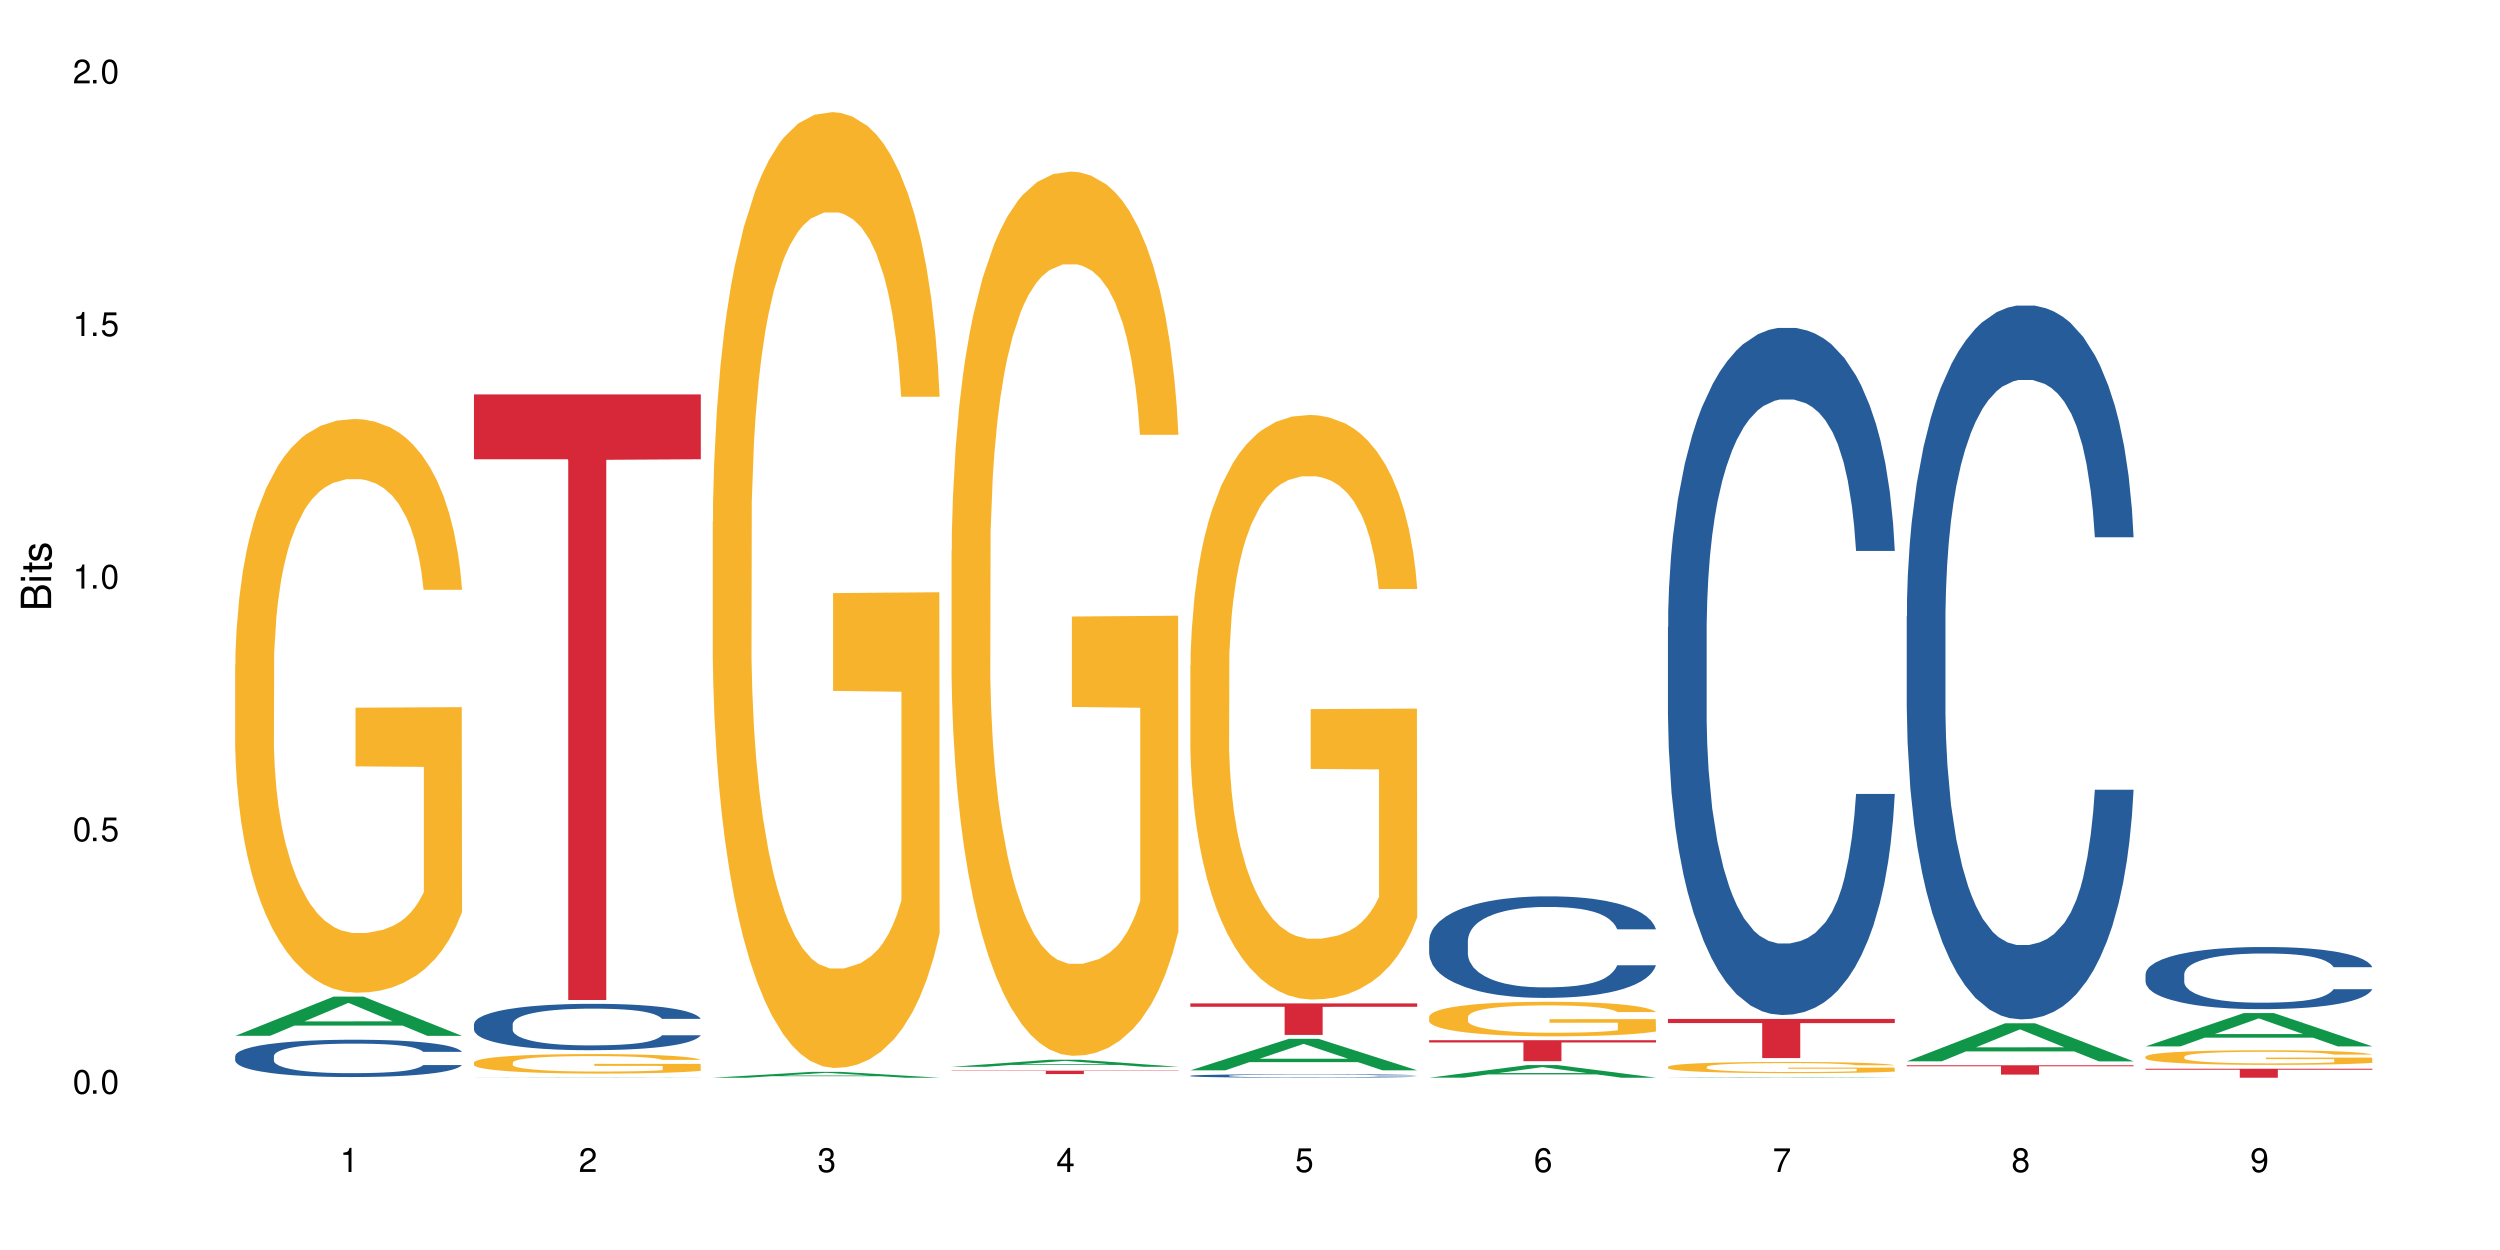 <?xml version="1.0" encoding="UTF-8"?>
<svg xmlns="http://www.w3.org/2000/svg" xmlns:xlink="http://www.w3.org/1999/xlink" width="720" height="360" viewBox="0 0 720 360">
<defs>
<g>
<g id="glyph-0-0">
</g>
<g id="glyph-0-1">
<path d="M 2.641 -6.938 C 2 -6.938 1.422 -6.656 1.078 -6.172 C 0.641 -5.562 0.406 -4.641 0.406 -3.359 C 0.406 -1.016 1.188 0.219 2.641 0.219 C 4.078 0.219 4.859 -1.016 4.859 -3.297 C 4.859 -4.641 4.656 -5.547 4.203 -6.172 C 3.844 -6.656 3.281 -6.938 2.641 -6.938 Z M 2.641 -6.188 C 3.547 -6.188 4 -5.25 4 -3.375 C 4 -1.406 3.562 -0.484 2.625 -0.484 C 1.734 -0.484 1.281 -1.438 1.281 -3.344 C 1.281 -5.25 1.734 -6.188 2.641 -6.188 Z M 2.641 -6.188 "/>
</g>
<g id="glyph-0-2">
<path d="M 1.828 -1 L 0.828 -1 L 0.828 0 L 1.828 0 Z M 1.828 -1 "/>
</g>
<g id="glyph-0-3">
<path d="M 4.562 -6.797 L 1.062 -6.797 L 0.547 -3.094 L 1.328 -3.094 C 1.719 -3.562 2.047 -3.734 2.578 -3.734 C 3.484 -3.734 4.062 -3.109 4.062 -2.094 C 4.062 -1.125 3.484 -0.531 2.578 -0.531 C 1.828 -0.531 1.375 -0.906 1.188 -1.672 L 0.328 -1.672 C 0.453 -1.109 0.547 -0.844 0.75 -0.594 C 1.125 -0.078 1.828 0.219 2.594 0.219 C 3.969 0.219 4.922 -0.781 4.922 -2.219 C 4.922 -3.562 4.031 -4.484 2.719 -4.484 C 2.25 -4.484 1.859 -4.359 1.469 -4.062 L 1.734 -5.969 L 4.562 -5.969 Z M 4.562 -6.797 "/>
</g>
<g id="glyph-0-4">
<path d="M 2.484 -4.938 L 2.484 0 L 3.328 0 L 3.328 -6.938 L 2.766 -6.938 C 2.469 -5.875 2.281 -5.734 0.984 -5.562 L 0.984 -4.938 Z M 2.484 -4.938 "/>
</g>
<g id="glyph-0-5">
<path d="M 4.859 -0.828 L 1.281 -0.828 C 1.359 -1.406 1.672 -1.781 2.5 -2.281 L 3.469 -2.828 C 4.406 -3.344 4.906 -4.062 4.906 -4.906 C 4.906 -5.484 4.672 -6.031 4.266 -6.406 C 3.859 -6.766 3.375 -6.938 2.719 -6.938 C 1.859 -6.938 1.219 -6.625 0.844 -6.031 C 0.609 -5.672 0.5 -5.234 0.484 -4.531 L 1.328 -4.531 C 1.359 -5.016 1.406 -5.281 1.531 -5.516 C 1.75 -5.938 2.188 -6.203 2.703 -6.203 C 3.469 -6.203 4.031 -5.641 4.031 -4.891 C 4.031 -4.344 3.719 -3.859 3.125 -3.516 L 2.234 -3 C 0.812 -2.172 0.406 -1.531 0.328 -0.016 L 4.859 -0.016 Z M 4.859 -0.828 "/>
</g>
<g id="glyph-0-6">
<path d="M 2.125 -3.188 L 2.578 -3.188 C 3.5 -3.188 3.984 -2.766 3.984 -1.922 C 3.984 -1.062 3.469 -0.531 2.594 -0.531 C 1.656 -0.531 1.203 -1 1.156 -2.016 L 0.312 -2.016 C 0.344 -1.453 0.438 -1.094 0.609 -0.781 C 0.953 -0.109 1.625 0.219 2.547 0.219 C 3.953 0.219 4.859 -0.625 4.859 -1.938 C 4.859 -2.828 4.516 -3.297 3.703 -3.594 C 4.344 -3.844 4.656 -4.328 4.656 -5.031 C 4.656 -6.219 3.875 -6.938 2.578 -6.938 C 1.203 -6.938 0.484 -6.172 0.453 -4.703 L 1.297 -4.703 C 1.312 -5.125 1.344 -5.359 1.453 -5.578 C 1.641 -5.969 2.062 -6.203 2.594 -6.203 C 3.344 -6.203 3.797 -5.75 3.797 -5 C 3.797 -4.516 3.609 -4.219 3.25 -4.047 C 3.016 -3.953 2.703 -3.922 2.125 -3.906 Z M 2.125 -3.188 "/>
</g>
<g id="glyph-0-7">
<path d="M 3.141 -1.672 L 3.141 0 L 3.984 0 L 3.984 -1.672 L 4.984 -1.672 L 4.984 -2.438 L 3.984 -2.438 L 3.984 -6.938 L 3.359 -6.938 L 0.266 -2.578 L 0.266 -1.672 Z M 3.141 -2.438 L 1 -2.438 L 3.141 -5.5 Z M 3.141 -2.438 "/>
</g>
<g id="glyph-0-8">
<path d="M 4.781 -5.125 C 4.609 -6.266 3.891 -6.938 2.844 -6.938 C 2.094 -6.938 1.422 -6.578 1.031 -5.953 C 0.594 -5.266 0.406 -4.422 0.406 -3.172 C 0.406 -2 0.578 -1.25 0.984 -0.641 C 1.359 -0.078 1.953 0.219 2.703 0.219 C 3.984 0.219 4.922 -0.75 4.922 -2.094 C 4.922 -3.375 4.062 -4.281 2.844 -4.281 C 2.172 -4.281 1.641 -4.031 1.281 -3.516 C 1.281 -5.234 1.828 -6.188 2.797 -6.188 C 3.391 -6.188 3.797 -5.797 3.938 -5.125 Z M 2.734 -3.531 C 3.547 -3.531 4.062 -2.953 4.062 -2.031 C 4.062 -1.156 3.484 -0.531 2.703 -0.531 C 1.922 -0.531 1.328 -1.188 1.328 -2.078 C 1.328 -2.938 1.906 -3.531 2.734 -3.531 Z M 2.734 -3.531 "/>
</g>
<g id="glyph-0-9">
<path d="M 4.984 -6.797 L 0.438 -6.797 L 0.438 -5.969 L 4.109 -5.969 C 2.5 -3.656 1.828 -2.234 1.328 0 L 2.219 0 C 2.594 -2.172 3.453 -4.047 4.984 -6.094 Z M 4.984 -6.797 "/>
</g>
<g id="glyph-0-10">
<path d="M 3.75 -3.656 C 4.469 -4.094 4.688 -4.438 4.688 -5.078 C 4.688 -6.172 3.844 -6.938 2.641 -6.938 C 1.438 -6.938 0.594 -6.172 0.594 -5.094 C 0.594 -4.438 0.812 -4.094 1.516 -3.656 C 0.734 -3.266 0.359 -2.703 0.359 -1.922 C 0.359 -0.656 1.281 0.219 2.641 0.219 C 3.984 0.219 4.922 -0.656 4.922 -1.922 C 4.922 -2.703 4.531 -3.266 3.75 -3.656 Z M 2.641 -6.188 C 3.359 -6.188 3.812 -5.75 3.812 -5.062 C 3.812 -4.406 3.344 -3.984 2.641 -3.984 C 1.922 -3.984 1.453 -4.406 1.453 -5.078 C 1.453 -5.75 1.922 -6.188 2.641 -6.188 Z M 2.641 -3.266 C 3.484 -3.266 4.062 -2.719 4.062 -1.906 C 4.062 -1.078 3.484 -0.531 2.625 -0.531 C 1.797 -0.531 1.219 -1.094 1.219 -1.906 C 1.219 -2.719 1.781 -3.266 2.641 -3.266 Z M 2.641 -3.266 "/>
</g>
<g id="glyph-0-11">
<path d="M 0.516 -1.578 C 0.672 -0.453 1.406 0.219 2.438 0.219 C 3.188 0.219 3.859 -0.141 4.266 -0.766 C 4.688 -1.453 4.891 -2.297 4.891 -3.547 C 4.891 -4.719 4.703 -5.453 4.312 -6.078 C 3.938 -6.641 3.344 -6.938 2.594 -6.938 C 1.297 -6.938 0.359 -5.969 0.359 -4.625 C 0.359 -3.344 1.234 -2.453 2.453 -2.453 C 3.094 -2.453 3.578 -2.672 4.016 -3.203 C 4 -1.484 3.469 -0.531 2.5 -0.531 C 1.906 -0.531 1.484 -0.906 1.359 -1.578 Z M 2.578 -6.203 C 3.375 -6.203 3.969 -5.531 3.969 -4.641 C 3.969 -3.797 3.391 -3.188 2.547 -3.188 C 1.734 -3.188 1.234 -3.766 1.234 -4.688 C 1.234 -5.562 1.797 -6.203 2.578 -6.203 Z M 2.578 -6.203 "/>
</g>
<g id="glyph-1-0">
</g>
<g id="glyph-1-1">
<path d="M 0 -0.953 L 0 -4.891 C 0 -5.719 -0.234 -6.344 -0.734 -6.797 C -1.188 -7.234 -1.812 -7.469 -2.5 -7.469 C -3.547 -7.469 -4.188 -7 -4.625 -5.875 C -4.984 -6.688 -5.625 -7.094 -6.531 -7.094 C -7.172 -7.094 -7.734 -6.859 -8.141 -6.391 C -8.562 -5.922 -8.75 -5.344 -8.75 -4.5 L -8.75 -0.953 Z M -4.984 -2.062 L -7.766 -2.062 L -7.766 -4.219 C -7.766 -4.844 -7.688 -5.203 -7.453 -5.5 C -7.219 -5.812 -6.859 -5.969 -6.375 -5.969 C -5.891 -5.969 -5.531 -5.812 -5.297 -5.5 C -5.062 -5.203 -4.984 -4.844 -4.984 -4.219 Z M -0.984 -2.062 L -4 -2.062 L -4 -4.781 C -4 -5.766 -3.438 -6.359 -2.484 -6.359 C -1.547 -6.359 -0.984 -5.766 -0.984 -4.781 Z M -0.984 -2.062 "/>
</g>
<g id="glyph-1-2">
<path d="M -6.281 -1.797 L -6.281 -0.797 L 0 -0.797 L 0 -1.797 Z M -8.75 -1.797 L -8.75 -0.797 L -7.484 -0.797 L -7.484 -1.797 Z M -8.75 -1.797 "/>
</g>
<g id="glyph-1-3">
<path d="M -6.281 -3.047 L -6.281 -2.016 L -8.016 -2.016 L -8.016 -1.016 L -6.281 -1.016 L -6.281 -0.172 L -5.469 -0.172 L -5.469 -1.016 L -0.719 -1.016 C -0.078 -1.016 0.281 -1.453 0.281 -2.234 C 0.281 -2.5 0.25 -2.719 0.188 -3.047 L -0.641 -3.047 C -0.609 -2.906 -0.594 -2.766 -0.594 -2.562 C -0.594 -2.141 -0.719 -2.016 -1.156 -2.016 L -5.469 -2.016 L -5.469 -3.047 Z M -6.281 -3.047 "/>
</g>
<g id="glyph-1-4">
<path d="M -4.531 -5.25 C -5.766 -5.25 -6.469 -4.422 -6.469 -2.969 C -6.469 -1.516 -5.719 -0.562 -4.547 -0.562 C -3.562 -0.562 -3.094 -1.062 -2.734 -2.562 L -2.516 -3.484 C -2.344 -4.188 -2.094 -4.469 -1.641 -4.469 C -1.047 -4.469 -0.641 -3.875 -0.641 -3 C -0.641 -2.453 -0.797 -2 -1.062 -1.75 C -1.25 -1.594 -1.422 -1.531 -1.875 -1.469 L -1.875 -0.406 C -0.422 -0.453 0.281 -1.266 0.281 -2.922 C 0.281 -4.5 -0.5 -5.516 -1.719 -5.516 C -2.656 -5.516 -3.172 -4.984 -3.469 -3.734 L -3.703 -2.766 C -3.891 -1.953 -4.156 -1.609 -4.594 -1.609 C -5.188 -1.609 -5.547 -2.125 -5.547 -2.938 C -5.547 -3.75 -5.203 -4.172 -4.531 -4.203 Z M -4.531 -5.25 "/>
</g>
</g>
</defs>
<rect x="-72" y="-36" width="864" height="432" fill="rgb(100%, 100%, 100%)" fill-opacity="1"/>
<path fill-rule="nonzero" fill="rgb(6.275%, 58.824%, 28.235%)" fill-opacity="1" d="M 67.73 298.32 L 67.801 298.312 L 96.07 287.02 L 104.656 287.02 L 133.066 298.332 L 123.082 298.332 L 115.965 295.379 L 84.762 295.379 L 77.781 298.32 L 67.73 298.32 L 87.766 294.16 L 113.102 294.148 L 100.469 288.867 L 100.328 288.859 L 100.188 288.891 L 87.695 294.148 L 87.766 294.16 Z M 67.73 298.32 "/>
<path fill-rule="nonzero" fill="rgb(14.51%, 36.078%, 60%)" fill-opacity="1" d="M 67.73 304.121 L 67.812 304.113 L 67.812 303.875 L 68.051 303.504 L 68.605 303.031 L 69.164 302.707 L 70.598 302.129 L 72.59 301.57 L 74.664 301.137 L 76.176 300.883 L 77.531 300.688 L 80.637 300.324 L 82.629 300.137 L 84.781 299.969 L 87.41 299.805 L 89.324 299.703 L 93.625 299.547 L 96.812 299.48 L 99.281 299.449 L 104.621 299.449 L 107.809 299.488 L 110.117 299.539 L 112.668 299.617 L 114.82 299.703 L 118.562 299.922 L 121.91 300.195 L 123.426 300.352 L 125.816 300.656 L 127.648 300.953 L 128.922 301.207 L 130.355 301.57 L 131.629 302.012 L 132.586 302.512 L 133.066 302.934 L 121.91 302.934 L 121.352 302.543 L 120.715 302.238 L 119.52 301.836 L 118.324 301.551 L 116.652 301.266 L 115.137 301.078 L 113.066 300.895 L 111.234 300.773 L 109.32 300.688 L 107.488 300.629 L 103.984 300.57 L 99.922 300.57 L 98.406 300.59 L 95.297 300.668 L 93.625 300.734 L 91.234 300.871 L 89.562 301 L 87.57 301.195 L 86.215 301.363 L 84.543 301.617 L 83.348 301.844 L 81.992 302.168 L 81.195 302.414 L 80.48 302.688 L 79.84 303.012 L 79.363 303.355 L 79.043 303.719 L 78.887 304.074 L 78.887 305.594 L 79.043 305.949 L 79.441 306.359 L 80.48 306.957 L 81.992 307.48 L 83.746 307.891 L 85.418 308.188 L 86.375 308.324 L 87.648 308.48 L 89.641 308.676 L 92.512 308.871 L 94.184 308.953 L 96.734 309.031 L 99.363 309.07 L 102.867 309.07 L 105.977 309.031 L 108.047 308.98 L 110.199 308.902 L 113.145 308.734 L 114.98 308.578 L 116.57 308.391 L 117.766 308.207 L 118.562 308.047 L 119.758 307.742 L 120.715 307.41 L 121.434 307.066 L 121.91 306.734 L 133.066 306.734 L 132.586 307.125 L 131.871 307.508 L 131.152 307.793 L 130.039 308.137 L 128.762 308.441 L 126.93 308.785 L 125.418 309.012 L 123.426 309.254 L 121.59 309.441 L 119.602 309.609 L 116.652 309.805 L 114.738 309.902 L 112.668 309.992 L 110.199 310.07 L 107.09 310.141 L 103.746 310.18 L 100.637 310.188 L 97.289 310.168 L 94.82 310.129 L 91.555 310.043 L 87.492 309.863 L 84.543 309.68 L 82.23 309.492 L 80.238 309.297 L 78.008 309.031 L 75.141 308.598 L 73.387 308.266 L 72.191 307.988 L 70.84 307.605 L 69.883 307.262 L 68.766 306.715 L 67.969 306.016 L 67.73 305.477 Z M 67.73 304.121 "/>
<path fill-rule="nonzero" fill="rgb(96.863%, 70.196%, 16.863%)" fill-opacity="1" d="M 67.73 191.438 L 67.812 191.285 L 67.812 188.27 L 68.129 181.477 L 68.926 172.121 L 69.961 164.426 L 71.078 158.391 L 71.793 155.219 L 72.988 150.691 L 74.023 147.371 L 76.656 140.582 L 80 134.246 L 81.832 131.527 L 83.906 128.961 L 86.852 126.094 L 88.207 125.039 L 92.352 122.625 L 97.051 121.117 L 102.23 120.664 L 104.621 120.812 L 107.887 121.418 L 112.348 123.078 L 114.898 124.586 L 116.891 126.094 L 118.961 128.059 L 121.512 131.074 L 123.902 134.695 L 125.816 138.32 L 127.727 142.848 L 129.32 147.676 L 130.676 152.957 L 131.871 159.293 L 132.586 164.574 L 133.066 169.859 L 121.988 169.859 L 121.352 164.574 L 120.637 160.5 L 119.441 155.523 L 118.246 151.898 L 117.051 149.031 L 114.82 145.109 L 112.906 142.695 L 110.516 140.582 L 108.207 139.223 L 105.578 138.32 L 103.984 138.016 L 99.762 138.016 L 95.938 139.074 L 93.707 140.281 L 92.113 141.488 L 89.879 143.75 L 88.527 145.562 L 87.73 146.77 L 85.34 151.449 L 83.746 155.672 L 82.871 158.539 L 81.754 163.066 L 80.957 167.141 L 80.082 173.176 L 79.602 177.703 L 78.965 187.965 L 78.887 215.129 L 79.125 220.863 L 79.602 227.051 L 80.238 232.484 L 81.195 238.219 L 82.152 242.594 L 83.824 248.48 L 85.258 252.402 L 86.375 254.969 L 88.527 259.043 L 89.402 260.402 L 91.473 263.117 L 93.625 265.23 L 96.254 267.039 L 98.246 267.945 L 101.434 268.699 L 105.496 268.699 L 110.277 267.797 L 113.305 266.59 L 115.379 265.379 L 116.73 264.324 L 118.406 262.664 L 119.602 261.156 L 120.715 259.496 L 122.07 256.93 L 122.07 220.863 L 102.391 220.711 L 102.391 203.812 L 132.984 203.66 L 133.066 262.664 L 131.391 266.738 L 129.32 270.664 L 127.328 273.68 L 125.258 276.246 L 122.309 279.113 L 119.918 280.926 L 116.254 283.035 L 112.906 284.395 L 109.402 285.301 L 106.293 285.754 L 102.629 285.902 L 99.363 285.602 L 95.855 284.695 L 93.066 283.488 L 90.52 281.98 L 87.969 280.02 L 84.781 276.848 L 82.711 274.285 L 80.559 271.113 L 78.406 267.344 L 76.496 263.27 L 75.219 260.098 L 73.945 256.477 L 72.59 251.949 L 71.316 246.82 L 70.359 242.141 L 69.484 236.859 L 68.848 231.879 L 68.211 225.09 L 67.891 219.656 L 67.73 214.977 Z M 67.73 191.438 "/>
<path fill-rule="nonzero" fill="rgb(6.275%, 58.824%, 28.235%)" fill-opacity="1" d="M 136.504 310.379 L 136.574 310.379 L 164.844 310.309 L 173.43 310.309 L 201.836 310.379 L 191.855 310.379 L 184.738 310.359 L 153.535 310.359 L 146.555 310.379 L 136.504 310.379 L 156.535 310.352 L 181.875 310.352 L 169.242 310.32 L 168.961 310.32 L 156.469 310.352 L 156.535 310.352 Z M 136.504 310.379 "/>
<path fill-rule="nonzero" fill="rgb(14.51%, 36.078%, 60%)" fill-opacity="1" d="M 136.504 294.918 L 136.582 294.906 L 136.582 294.613 L 136.824 294.148 L 137.379 293.562 L 137.938 293.16 L 139.371 292.441 L 141.363 291.746 L 143.434 291.207 L 144.949 290.891 L 146.305 290.648 L 149.41 290.195 L 151.402 289.965 L 153.555 289.758 L 156.184 289.551 L 158.098 289.43 L 162.398 289.234 L 165.586 289.148 L 168.055 289.109 L 173.395 289.109 L 176.582 289.16 L 178.891 289.223 L 181.441 289.316 L 183.594 289.43 L 187.336 289.695 L 190.684 290.039 L 192.195 290.234 L 194.586 290.609 L 196.418 290.977 L 197.695 291.293 L 199.129 291.746 L 200.402 292.293 L 201.359 292.918 L 201.836 293.441 L 190.684 293.441 L 190.125 292.953 L 189.488 292.574 L 188.293 292.074 L 187.098 291.723 L 185.426 291.367 L 183.91 291.137 L 181.84 290.902 L 180.008 290.758 L 178.094 290.648 L 176.262 290.574 L 172.758 290.5 L 168.691 290.5 L 167.18 290.527 L 164.07 290.625 L 162.398 290.707 L 160.008 290.879 L 158.336 291.039 L 156.344 291.281 L 154.988 291.488 L 153.316 291.809 L 152.121 292.086 L 150.766 292.488 L 149.969 292.793 L 149.25 293.137 L 148.613 293.539 L 148.137 293.965 L 147.816 294.418 L 147.66 294.855 L 147.66 296.746 L 147.816 297.188 L 148.215 297.699 L 149.25 298.441 L 150.766 299.09 L 152.52 299.602 L 154.191 299.969 L 155.148 300.137 L 156.422 300.332 L 158.414 300.578 L 161.281 300.82 L 162.957 300.918 L 165.504 301.016 L 168.137 301.066 L 171.641 301.066 L 174.746 301.016 L 176.82 300.957 L 178.973 300.859 L 181.918 300.648 L 183.75 300.453 L 185.344 300.223 L 186.539 299.992 L 187.336 299.797 L 188.531 299.418 L 189.488 299.004 L 190.203 298.578 L 190.684 298.16 L 201.836 298.16 L 201.359 298.648 L 200.645 299.125 L 199.926 299.48 L 198.809 299.906 L 197.535 300.285 L 195.703 300.711 L 194.188 300.992 L 192.195 301.297 L 190.363 301.527 L 188.371 301.734 L 185.426 301.98 L 183.512 302.102 L 181.441 302.211 L 178.973 302.309 L 175.863 302.395 L 172.516 302.441 L 169.41 302.457 L 166.062 302.43 L 163.594 302.383 L 160.328 302.273 L 156.262 302.055 L 153.316 301.82 L 151.004 301.59 L 149.012 301.344 L 146.781 301.016 L 143.914 300.48 L 142.16 300.066 L 140.965 299.723 L 139.609 299.246 L 138.656 298.82 L 137.539 298.137 L 136.742 297.27 L 136.504 296.602 Z M 136.504 294.918 "/>
<path fill-rule="nonzero" fill="rgb(96.863%, 70.196%, 16.863%)" fill-opacity="1" d="M 136.504 305.98 L 136.582 305.973 L 136.582 305.871 L 136.902 305.641 L 137.699 305.32 L 138.734 305.059 L 139.852 304.855 L 140.566 304.746 L 141.762 304.594 L 142.797 304.48 L 145.426 304.25 L 148.773 304.035 L 150.605 303.941 L 152.68 303.855 L 155.625 303.758 L 156.98 303.723 L 161.125 303.641 L 165.824 303.586 L 171.004 303.574 L 173.395 303.578 L 176.66 303.598 L 181.121 303.656 L 183.672 303.707 L 185.664 303.758 L 187.734 303.824 L 190.285 303.926 L 192.676 304.051 L 194.586 304.172 L 196.5 304.328 L 198.094 304.492 L 199.449 304.672 L 200.645 304.887 L 201.359 305.066 L 201.836 305.246 L 190.762 305.246 L 190.125 305.066 L 189.41 304.926 L 188.215 304.758 L 187.02 304.633 L 185.824 304.535 L 183.594 304.402 L 181.68 304.32 L 179.289 304.25 L 176.98 304.203 L 174.348 304.172 L 172.758 304.164 L 168.535 304.164 L 164.707 304.199 L 162.477 304.238 L 160.883 304.281 L 158.652 304.355 L 157.301 304.418 L 156.504 304.461 L 154.113 304.617 L 152.52 304.762 L 151.641 304.859 L 150.527 305.016 L 149.73 305.152 L 148.852 305.359 L 148.375 305.512 L 147.738 305.859 L 147.66 306.785 L 147.898 306.98 L 148.375 307.191 L 149.012 307.375 L 149.969 307.57 L 150.926 307.719 L 152.598 307.918 L 154.031 308.051 L 155.148 308.141 L 157.301 308.277 L 158.176 308.324 L 160.246 308.418 L 162.398 308.488 L 165.027 308.551 L 167.02 308.582 L 170.207 308.605 L 174.27 308.605 L 179.051 308.574 L 182.078 308.535 L 184.148 308.492 L 185.504 308.457 L 187.176 308.402 L 188.371 308.348 L 189.488 308.293 L 190.844 308.207 L 190.844 306.98 L 171.164 306.973 L 171.164 306.398 L 201.758 306.395 L 201.836 308.402 L 200.164 308.539 L 198.094 308.672 L 196.102 308.773 L 194.031 308.863 L 191.082 308.961 L 188.691 309.023 L 185.027 309.094 L 181.68 309.141 L 178.176 309.172 L 175.066 309.188 L 171.402 309.191 L 168.137 309.18 L 164.629 309.148 L 161.84 309.109 L 159.289 309.059 L 156.742 308.992 L 153.555 308.883 L 151.484 308.797 L 149.332 308.688 L 147.18 308.559 L 145.27 308.422 L 143.992 308.312 L 142.719 308.191 L 141.363 308.035 L 140.09 307.863 L 139.133 307.703 L 138.258 307.523 L 137.617 307.355 L 136.98 307.121 L 136.664 306.938 L 136.504 306.777 Z M 136.504 305.98 "/>
<path fill-rule="nonzero" fill="rgb(83.922%, 15.686%, 22.353%)" fill-opacity="1" d="M 136.504 113.594 L 201.836 113.594 L 201.836 132.262 L 174.609 132.426 L 174.609 287.992 L 163.652 287.992 L 163.652 132.59 L 163.496 132.262 L 136.504 132.262 Z M 136.504 113.594 "/>
<path fill-rule="nonzero" fill="rgb(6.275%, 58.824%, 28.235%)" fill-opacity="1" d="M 205.277 310.379 L 205.348 310.375 L 233.617 308.703 L 242.203 308.703 L 270.609 310.379 L 260.629 310.379 L 253.508 309.941 L 222.309 309.941 L 215.328 310.379 L 205.277 310.379 L 225.309 309.762 L 250.648 309.758 L 238.012 308.977 L 237.875 308.973 L 237.734 308.98 L 225.238 309.758 L 225.309 309.762 Z M 205.277 310.379 "/>
<path fill-rule="nonzero" fill="rgb(96.863%, 70.196%, 16.863%)" fill-opacity="1" d="M 205.277 150.203 L 205.355 149.949 L 205.355 144.922 L 205.676 133.609 L 206.473 118.02 L 207.508 105.199 L 208.621 95.145 L 209.34 89.863 L 210.535 82.32 L 211.57 76.789 L 214.199 65.477 L 217.547 54.918 L 219.379 50.391 L 221.449 46.117 L 224.398 41.34 L 225.754 39.582 L 229.895 35.559 L 234.598 33.043 L 239.777 32.289 L 242.168 32.543 L 245.434 33.547 L 249.895 36.312 L 252.445 38.828 L 254.438 41.34 L 256.508 44.609 L 259.059 49.637 L 261.449 55.672 L 263.359 61.703 L 265.273 69.246 L 266.867 77.293 L 268.219 86.094 L 269.414 96.652 L 270.133 105.449 L 270.609 114.25 L 259.535 114.25 L 258.898 105.449 L 258.18 98.664 L 256.984 90.367 L 255.789 84.332 L 254.594 79.555 L 252.363 73.02 L 250.453 68.996 L 248.062 65.477 L 245.75 63.215 L 243.121 61.703 L 241.527 61.203 L 237.305 61.203 L 233.48 62.961 L 231.25 64.973 L 229.656 66.984 L 227.426 70.754 L 226.07 73.773 L 225.273 75.785 L 222.883 83.578 L 221.293 90.617 L 220.414 95.395 L 219.301 102.938 L 218.504 109.723 L 217.625 119.781 L 217.148 127.324 L 216.512 144.418 L 216.43 189.672 L 216.672 199.227 L 217.148 209.535 L 217.785 218.586 L 218.742 228.141 L 219.699 235.43 L 221.371 245.234 L 222.805 251.77 L 223.922 256.047 L 226.07 262.832 L 226.949 265.098 L 229.02 269.621 L 231.172 273.141 L 233.801 276.16 L 235.793 277.668 L 238.98 278.922 L 243.043 278.922 L 247.824 277.414 L 250.852 275.402 L 252.922 273.395 L 254.277 271.633 L 255.949 268.867 L 257.145 266.352 L 258.262 263.586 L 259.613 259.312 L 259.613 199.227 L 239.934 198.977 L 239.934 170.816 L 270.531 170.566 L 270.609 268.867 L 268.938 275.656 L 266.867 282.191 L 264.875 287.219 L 262.801 291.496 L 259.855 296.27 L 257.465 299.289 L 253.801 302.809 L 250.453 305.07 L 246.945 306.578 L 243.84 307.332 L 240.176 307.586 L 236.906 307.082 L 233.402 305.574 L 230.613 303.562 L 228.062 301.047 L 225.516 297.781 L 222.328 292.5 L 220.254 288.227 L 218.105 282.945 L 215.953 276.66 L 214.039 269.871 L 212.766 264.594 L 211.492 258.559 L 210.137 251.016 L 208.863 242.469 L 207.906 234.676 L 207.027 225.875 L 206.391 217.578 L 205.754 206.266 L 205.438 197.215 L 205.277 189.422 Z M 205.277 150.203 "/>
<path fill-rule="nonzero" fill="rgb(6.275%, 58.824%, 28.235%)" fill-opacity="1" d="M 274.051 307.23 L 274.117 307.227 L 302.387 305.199 L 310.973 305.199 L 339.383 307.23 L 329.402 307.23 L 322.281 306.699 L 291.082 306.699 L 284.102 307.23 L 274.051 307.23 L 294.082 306.48 L 319.422 306.48 L 306.785 305.531 L 306.645 305.531 L 306.508 305.535 L 294.012 306.48 L 294.082 306.48 Z M 274.051 307.23 "/>
<path fill-rule="nonzero" fill="rgb(96.863%, 70.196%, 16.863%)" fill-opacity="1" d="M 274.051 158.488 L 274.129 158.258 L 274.129 153.605 L 274.449 143.137 L 275.246 128.719 L 276.281 116.855 L 277.395 107.555 L 278.113 102.668 L 279.309 95.691 L 280.344 90.574 L 282.973 80.109 L 286.32 70.34 L 288.152 66.156 L 290.223 62.199 L 293.172 57.781 L 294.527 56.152 L 298.668 52.434 L 303.371 50.105 L 308.547 49.41 L 310.938 49.641 L 314.207 50.57 L 318.668 53.129 L 321.219 55.457 L 323.207 57.781 L 325.281 60.805 L 327.832 65.457 L 330.219 71.039 L 332.133 76.621 L 334.043 83.598 L 335.637 91.039 L 336.992 99.18 L 338.188 108.949 L 338.906 117.09 L 339.383 125.23 L 328.309 125.23 L 327.672 117.09 L 326.953 110.809 L 325.758 103.137 L 324.562 97.555 L 323.367 93.133 L 321.137 87.086 L 319.227 83.367 L 316.836 80.109 L 314.523 78.016 L 311.895 76.621 L 310.301 76.156 L 306.078 76.156 L 302.254 77.785 L 300.023 79.645 L 298.43 81.504 L 296.199 84.992 L 294.844 87.785 L 294.047 89.645 L 291.656 96.855 L 290.062 103.367 L 289.188 107.785 L 288.07 114.766 L 287.273 121.043 L 286.398 130.348 L 285.922 137.324 L 285.285 153.141 L 285.203 195.004 L 285.441 203.84 L 285.922 213.379 L 286.559 221.75 L 287.516 230.59 L 288.469 237.332 L 290.145 246.402 L 291.578 252.449 L 292.691 256.406 L 294.844 262.684 L 295.723 264.777 L 297.793 268.965 L 299.945 272.219 L 302.574 275.012 L 304.566 276.406 L 307.75 277.57 L 311.816 277.57 L 316.598 276.172 L 319.625 274.312 L 321.695 272.453 L 323.051 270.824 L 324.723 268.266 L 325.918 265.941 L 327.035 263.383 L 328.387 259.43 L 328.387 203.84 L 308.707 203.609 L 308.707 177.559 L 339.305 177.328 L 339.383 268.266 L 337.711 274.547 L 335.637 280.594 L 333.645 285.246 L 331.574 289.199 L 328.625 293.617 L 326.238 296.406 L 322.57 299.664 L 319.227 301.758 L 315.719 303.152 L 312.613 303.852 L 308.945 304.082 L 305.68 303.617 L 302.176 302.223 L 299.387 300.363 L 296.836 298.035 L 294.285 295.012 L 291.102 290.129 L 289.027 286.176 L 286.875 281.289 L 284.727 275.477 L 282.812 269.195 L 281.539 264.312 L 280.266 258.73 L 278.91 251.754 L 277.633 243.844 L 276.68 236.637 L 275.801 228.496 L 275.164 220.82 L 274.527 210.355 L 274.207 201.98 L 274.051 194.77 Z M 274.051 158.488 "/>
<path fill-rule="nonzero" fill="rgb(83.922%, 15.686%, 22.353%)" fill-opacity="1" d="M 274.051 308.348 L 339.383 308.348 L 339.383 308.453 L 312.152 308.453 L 312.152 309.332 L 301.199 309.332 L 301.199 308.457 L 301.039 308.453 L 274.051 308.453 Z M 274.051 308.348 "/>
<path fill-rule="nonzero" fill="rgb(6.275%, 58.824%, 28.235%)" fill-opacity="1" d="M 342.82 308.254 L 342.891 308.246 L 371.16 299.184 L 379.746 299.184 L 408.156 308.262 L 398.176 308.262 L 391.055 305.895 L 359.852 305.895 L 352.875 308.254 L 342.82 308.254 L 362.855 304.914 L 388.191 304.906 L 375.559 300.668 L 375.418 300.66 L 375.281 300.684 L 362.785 304.906 L 362.855 304.914 Z M 342.82 308.254 "/>
<path fill-rule="nonzero" fill="rgb(14.51%, 36.078%, 60%)" fill-opacity="1" d="M 342.82 309.816 L 342.902 309.812 L 342.902 309.793 L 343.141 309.758 L 343.699 309.715 L 344.258 309.684 L 345.691 309.629 L 347.684 309.578 L 349.754 309.539 L 351.266 309.512 L 352.621 309.496 L 355.73 309.461 L 357.723 309.445 L 359.871 309.43 L 362.5 309.414 L 364.414 309.402 L 368.715 309.391 L 371.902 309.383 L 374.375 309.379 L 379.711 309.379 L 382.898 309.383 L 385.211 309.387 L 387.758 309.395 L 389.91 309.402 L 393.656 309.426 L 397 309.449 L 398.516 309.465 L 400.906 309.492 L 402.738 309.52 L 404.012 309.543 L 405.445 309.578 L 406.723 309.617 L 407.68 309.664 L 408.156 309.703 L 397 309.703 L 396.445 309.668 L 395.805 309.641 L 394.609 309.602 L 393.414 309.574 L 391.742 309.551 L 390.23 309.531 L 388.156 309.516 L 386.324 309.504 L 384.414 309.496 L 382.578 309.488 L 379.074 309.484 L 373.496 309.484 L 370.391 309.492 L 368.715 309.5 L 366.324 309.512 L 364.652 309.523 L 362.66 309.543 L 361.305 309.559 L 359.633 309.582 L 358.438 309.602 L 357.082 309.633 L 356.285 309.656 L 355.57 309.68 L 354.934 309.711 L 354.453 309.742 L 354.137 309.777 L 353.977 309.809 L 353.977 309.953 L 354.137 309.984 L 354.535 310.023 L 355.57 310.078 L 357.082 310.129 L 358.836 310.164 L 360.508 310.191 L 361.465 310.207 L 362.742 310.219 L 364.734 310.238 L 367.602 310.258 L 369.273 310.266 L 371.824 310.273 L 381.066 310.273 L 383.137 310.266 L 385.289 310.262 L 388.238 310.246 L 390.07 310.23 L 391.664 310.211 L 392.859 310.195 L 393.656 310.18 L 394.852 310.152 L 395.805 310.121 L 396.523 310.09 L 397 310.059 L 408.156 310.059 L 407.68 310.094 L 406.961 310.129 L 406.242 310.156 L 405.129 310.188 L 403.852 310.219 L 402.02 310.25 L 400.508 310.27 L 398.516 310.293 L 396.684 310.309 L 394.691 310.324 L 391.742 310.344 L 389.832 310.352 L 387.758 310.359 L 385.289 310.367 L 382.18 310.375 L 378.836 310.379 L 372.383 310.379 L 369.91 310.375 L 366.645 310.367 L 362.582 310.348 L 359.633 310.332 L 357.324 310.316 L 355.332 310.297 L 353.102 310.273 L 350.23 310.23 L 348.48 310.199 L 347.285 310.176 L 345.93 310.141 L 344.973 310.105 L 343.859 310.055 L 343.062 309.992 L 342.82 309.941 Z M 342.82 309.816 "/>
<path fill-rule="nonzero" fill="rgb(96.863%, 70.196%, 16.863%)" fill-opacity="1" d="M 342.82 191.613 L 342.902 191.461 L 342.902 188.387 L 343.219 181.465 L 344.016 171.934 L 345.051 164.09 L 346.168 157.941 L 346.887 154.711 L 348.082 150.098 L 349.117 146.715 L 351.746 139.797 L 355.094 133.336 L 356.926 130.57 L 358.996 127.957 L 361.945 125.035 L 363.297 123.957 L 367.441 121.496 L 372.141 119.961 L 377.32 119.5 L 379.711 119.652 L 382.977 120.27 L 387.441 121.961 L 389.988 123.496 L 391.98 125.035 L 394.055 127.035 L 396.602 130.109 L 398.992 133.801 L 400.906 137.488 L 402.816 142.102 L 404.41 147.023 L 405.766 152.406 L 406.961 158.863 L 407.68 164.246 L 408.156 169.625 L 397.082 169.625 L 396.445 164.246 L 395.727 160.094 L 394.531 155.02 L 393.336 151.328 L 392.141 148.406 L 389.91 144.41 L 387.996 141.949 L 385.609 139.797 L 383.297 138.41 L 380.668 137.488 L 379.074 137.184 L 374.852 137.184 L 371.027 138.258 L 368.797 139.488 L 367.203 140.719 L 364.973 143.023 L 363.617 144.871 L 362.82 146.102 L 360.43 150.867 L 358.836 155.172 L 357.961 158.094 L 356.844 162.707 L 356.047 166.859 L 355.172 173.008 L 354.695 177.621 L 354.055 188.078 L 353.977 215.754 L 354.215 221.598 L 354.695 227.902 L 355.332 233.438 L 356.285 239.281 L 357.242 243.742 L 358.918 249.738 L 360.352 253.734 L 361.465 256.348 L 363.617 260.5 L 364.492 261.883 L 366.566 264.652 L 368.715 266.805 L 371.344 268.648 L 373.336 269.574 L 376.523 270.34 L 380.59 270.34 L 385.367 269.418 L 388.395 268.188 L 390.469 266.957 L 391.824 265.883 L 393.496 264.191 L 394.691 262.652 L 395.805 260.961 L 397.16 258.348 L 397.16 221.598 L 377.48 221.445 L 377.48 204.223 L 408.074 204.07 L 408.156 264.191 L 406.484 268.344 L 404.41 272.34 L 402.418 275.414 L 400.348 278.031 L 397.398 280.953 L 395.008 282.797 L 391.344 284.949 L 387.996 286.332 L 384.492 287.254 L 381.387 287.719 L 377.719 287.871 L 374.453 287.562 L 370.949 286.641 L 368.16 285.41 L 365.609 283.871 L 363.059 281.875 L 359.871 278.645 L 357.801 276.031 L 355.648 272.801 L 353.5 268.957 L 351.586 264.805 L 350.312 261.578 L 349.035 257.887 L 347.684 253.273 L 346.406 248.047 L 345.449 243.277 L 344.574 237.898 L 343.938 232.824 L 343.301 225.902 L 342.98 220.367 L 342.82 215.602 Z M 342.82 191.613 "/>
<path fill-rule="nonzero" fill="rgb(83.922%, 15.686%, 22.353%)" fill-opacity="1" d="M 342.82 288.988 L 408.156 288.988 L 408.156 289.961 L 380.926 289.969 L 380.926 298.066 L 369.973 298.066 L 369.973 289.977 L 369.812 289.961 L 342.82 289.961 Z M 342.82 288.988 "/>
<path fill-rule="nonzero" fill="rgb(6.275%, 58.824%, 28.235%)" fill-opacity="1" d="M 411.594 310.375 L 411.664 310.371 L 439.934 306.742 L 448.52 306.742 L 476.93 310.379 L 466.945 310.379 L 459.828 309.43 L 428.625 309.43 L 421.645 310.375 L 411.594 310.375 L 431.629 309.035 L 456.965 309.035 L 444.332 307.336 L 444.191 307.332 L 444.051 307.344 L 431.559 309.035 L 431.629 309.035 Z M 411.594 310.375 "/>
<path fill-rule="nonzero" fill="rgb(14.51%, 36.078%, 60%)" fill-opacity="1" d="M 411.594 270.887 L 411.676 270.859 L 411.676 270.219 L 411.914 269.203 L 412.473 267.922 L 413.027 267.039 L 414.461 265.461 L 416.453 263.938 L 418.527 262.762 L 420.039 262.066 L 421.395 261.535 L 424.5 260.543 L 426.492 260.035 L 428.645 259.582 L 431.273 259.129 L 433.188 258.859 L 437.488 258.434 L 440.676 258.246 L 443.145 258.168 L 448.484 258.168 L 451.672 258.273 L 453.98 258.406 L 456.531 258.621 L 458.684 258.859 L 462.426 259.449 L 465.773 260.195 L 467.289 260.625 L 469.68 261.453 L 471.512 262.254 L 472.785 262.949 L 474.219 263.938 L 475.496 265.141 L 476.449 266.504 L 476.93 267.652 L 465.773 267.652 L 465.215 266.586 L 464.578 265.754 L 463.383 264.66 L 462.188 263.887 L 460.516 263.109 L 459 262.602 L 456.93 262.094 L 455.098 261.773 L 453.184 261.535 L 451.352 261.371 L 447.848 261.211 L 443.785 261.211 L 442.27 261.266 L 439.164 261.48 L 437.488 261.668 L 435.098 262.043 L 433.426 262.387 L 431.434 262.922 L 430.078 263.379 L 428.406 264.07 L 427.211 264.688 L 425.855 265.57 L 425.059 266.238 L 424.344 266.984 L 423.707 267.867 L 423.227 268.801 L 422.91 269.789 L 422.75 270.754 L 422.75 274.895 L 422.91 275.855 L 423.309 276.98 L 424.344 278.609 L 425.855 280.027 L 427.609 281.148 L 429.281 281.949 L 430.238 282.324 L 431.512 282.75 L 433.504 283.285 L 436.375 283.82 L 438.047 284.035 L 440.598 284.25 L 443.227 284.355 L 446.73 284.355 L 449.84 284.25 L 451.91 284.113 L 454.062 283.902 L 457.008 283.445 L 458.844 283.02 L 460.438 282.512 L 461.629 282.004 L 462.426 281.574 L 463.621 280.746 L 464.578 279.84 L 465.297 278.902 L 465.773 277.996 L 476.93 277.996 L 476.449 279.062 L 475.734 280.105 L 475.016 280.883 L 473.902 281.816 L 472.625 282.645 L 470.793 283.582 L 469.281 284.195 L 467.289 284.863 L 465.457 285.371 L 463.465 285.824 L 460.516 286.359 L 458.602 286.625 L 456.531 286.867 L 454.062 287.082 L 450.953 287.27 L 447.609 287.375 L 444.5 287.402 L 441.152 287.348 L 438.684 287.242 L 435.418 287 L 431.355 286.52 L 428.406 286.012 L 426.094 285.504 L 424.105 284.969 L 421.871 284.25 L 419.004 283.074 L 417.25 282.164 L 416.055 281.414 L 414.703 280.375 L 413.746 279.438 L 412.629 277.941 L 411.832 276.043 L 411.594 274.574 Z M 411.594 270.887 "/>
<path fill-rule="nonzero" fill="rgb(96.863%, 70.196%, 16.863%)" fill-opacity="1" d="M 411.594 292.777 L 411.676 292.77 L 411.676 292.586 L 411.992 292.18 L 412.789 291.617 L 413.824 291.152 L 414.941 290.789 L 415.656 290.598 L 416.852 290.324 L 417.891 290.125 L 420.52 289.719 L 423.863 289.336 L 425.695 289.172 L 427.77 289.02 L 430.715 288.844 L 432.07 288.781 L 436.215 288.637 L 440.914 288.547 L 446.094 288.52 L 448.484 288.527 L 451.75 288.562 L 456.211 288.664 L 458.762 288.754 L 460.754 288.844 L 462.824 288.965 L 465.375 289.145 L 467.766 289.363 L 469.68 289.582 L 471.59 289.852 L 473.184 290.145 L 474.539 290.461 L 475.734 290.844 L 476.449 291.16 L 476.93 291.48 L 465.855 291.48 L 465.215 291.16 L 464.5 290.918 L 463.305 290.617 L 462.109 290.398 L 460.914 290.227 L 458.684 289.988 L 456.77 289.844 L 454.379 289.719 L 452.07 289.637 L 449.441 289.582 L 447.848 289.562 L 443.625 289.562 L 439.801 289.625 L 437.57 289.699 L 435.977 289.773 L 433.746 289.906 L 432.391 290.016 L 431.594 290.09 L 429.203 290.371 L 427.609 290.625 L 426.734 290.797 L 425.617 291.07 L 424.82 291.316 L 423.945 291.68 L 423.465 291.953 L 422.828 292.57 L 422.75 294.203 L 422.988 294.547 L 423.465 294.922 L 424.105 295.25 L 425.059 295.594 L 426.016 295.855 L 427.688 296.211 L 429.125 296.445 L 430.238 296.602 L 432.391 296.848 L 433.266 296.93 L 435.336 297.09 L 437.488 297.219 L 440.117 297.328 L 442.109 297.383 L 445.297 297.426 L 449.359 297.426 L 454.141 297.375 L 457.168 297.301 L 459.242 297.227 L 460.594 297.164 L 462.27 297.062 L 463.465 296.973 L 464.578 296.875 L 465.934 296.719 L 465.934 294.547 L 446.254 294.539 L 446.254 293.523 L 476.848 293.512 L 476.93 297.062 L 475.254 297.309 L 473.184 297.547 L 471.191 297.727 L 469.121 297.883 L 466.172 298.055 L 463.781 298.164 L 460.117 298.289 L 456.77 298.371 L 453.266 298.426 L 450.156 298.453 L 446.492 298.465 L 443.227 298.445 L 439.719 298.391 L 436.93 298.316 L 434.383 298.227 L 431.832 298.109 L 428.645 297.918 L 426.574 297.766 L 424.422 297.574 L 422.27 297.348 L 420.359 297.102 L 419.082 296.91 L 417.809 296.691 L 416.453 296.418 L 415.18 296.109 L 414.223 295.828 L 413.348 295.512 L 412.711 295.211 L 412.074 294.805 L 411.754 294.477 L 411.594 294.195 Z M 411.594 292.777 "/>
<path fill-rule="nonzero" fill="rgb(83.922%, 15.686%, 22.353%)" fill-opacity="1" d="M 411.594 299.578 L 476.93 299.578 L 476.93 300.227 L 449.699 300.234 L 449.699 305.625 L 438.746 305.625 L 438.746 300.238 L 438.586 300.227 L 411.594 300.227 Z M 411.594 299.578 "/>
<path fill-rule="nonzero" fill="rgb(6.275%, 58.824%, 28.235%)" fill-opacity="1" d="M 480.367 310.379 L 480.438 310.379 L 508.707 310.191 L 517.293 310.191 L 545.703 310.379 L 535.719 310.379 L 528.602 310.332 L 497.398 310.332 L 490.418 310.379 L 480.367 310.379 L 500.398 310.309 L 525.738 310.309 L 513.105 310.223 L 512.824 310.223 L 500.332 310.309 L 500.398 310.309 Z M 480.367 310.379 "/>
<path fill-rule="nonzero" fill="rgb(14.51%, 36.078%, 60%)" fill-opacity="1" d="M 480.367 180.547 L 480.445 180.367 L 480.445 176.027 L 480.688 169.152 L 481.242 160.473 L 481.801 154.504 L 483.234 143.832 L 485.227 133.52 L 487.301 125.562 L 488.812 120.859 L 490.168 117.242 L 493.273 110.551 L 495.266 107.113 L 497.418 104.039 L 500.047 100.965 L 501.961 99.156 L 506.262 96.262 L 509.449 94.996 L 511.918 94.453 L 517.258 94.453 L 520.445 95.176 L 522.754 96.078 L 525.305 97.527 L 527.457 99.156 L 531.199 103.133 L 534.547 108.199 L 536.059 111.094 L 538.449 116.699 L 540.285 122.125 L 541.559 126.828 L 542.992 133.52 L 544.266 141.66 L 545.223 150.887 L 545.703 158.664 L 534.547 158.664 L 533.988 151.426 L 533.352 145.82 L 532.156 138.406 L 530.961 133.16 L 529.289 127.914 L 527.773 124.477 L 525.703 121.039 L 523.871 118.871 L 521.957 117.242 L 520.125 116.156 L 516.621 115.07 L 512.555 115.07 L 511.043 115.434 L 507.934 116.879 L 506.262 118.148 L 503.871 120.68 L 502.199 123.031 L 500.207 126.648 L 498.852 129.723 L 497.18 134.426 L 495.984 138.586 L 494.629 144.555 L 493.832 149.074 L 493.117 154.141 L 492.477 160.109 L 492 166.441 L 491.68 173.133 L 491.523 179.645 L 491.523 207.68 L 491.68 214.191 L 492.078 221.789 L 493.117 232.82 L 494.629 242.406 L 496.383 250.004 L 498.055 255.43 L 499.012 257.961 L 500.285 260.855 L 502.277 264.473 L 505.145 268.09 L 506.82 269.539 L 509.367 270.984 L 512 271.711 L 515.504 271.711 L 518.613 270.984 L 520.684 270.082 L 522.836 268.633 L 525.781 265.559 L 527.613 262.664 L 529.207 259.23 L 530.402 255.793 L 531.199 252.898 L 532.395 247.289 L 533.352 241.141 L 534.07 234.812 L 534.547 228.66 L 545.703 228.66 L 545.223 235.895 L 544.508 242.949 L 543.789 248.195 L 542.672 254.527 L 541.398 260.133 L 539.566 266.465 L 538.051 270.625 L 536.059 275.145 L 534.227 278.582 L 532.234 281.656 L 529.289 285.273 L 527.375 287.082 L 525.305 288.711 L 522.836 290.16 L 519.727 291.426 L 516.379 292.148 L 513.273 292.328 L 509.926 291.969 L 507.457 291.242 L 504.191 289.617 L 500.125 286.359 L 497.18 282.922 L 494.867 279.488 L 492.875 275.867 L 490.645 270.984 L 487.777 263.027 L 486.023 256.879 L 484.828 251.812 L 483.473 244.758 L 482.52 238.43 L 481.402 228.301 L 480.605 215.457 L 480.367 205.508 Z M 480.367 180.547 "/>
<path fill-rule="nonzero" fill="rgb(96.863%, 70.196%, 16.863%)" fill-opacity="1" d="M 480.367 307.227 L 480.445 307.223 L 480.445 307.164 L 480.766 307.031 L 481.562 306.848 L 482.598 306.699 L 483.715 306.578 L 484.43 306.52 L 485.625 306.43 L 486.66 306.363 L 489.289 306.23 L 492.637 306.109 L 494.469 306.055 L 496.543 306.004 L 499.488 305.949 L 500.844 305.926 L 504.988 305.879 L 509.688 305.852 L 514.867 305.844 L 517.258 305.844 L 520.523 305.855 L 524.984 305.891 L 527.535 305.918 L 529.527 305.949 L 531.598 305.988 L 534.148 306.047 L 536.539 306.117 L 538.449 306.188 L 540.363 306.277 L 541.957 306.371 L 543.312 306.473 L 544.508 306.598 L 545.223 306.699 L 545.703 306.805 L 534.625 306.805 L 533.988 306.699 L 533.273 306.621 L 532.078 306.523 L 530.883 306.453 L 529.688 306.398 L 527.457 306.32 L 525.543 306.273 L 523.152 306.23 L 520.844 306.203 L 518.215 306.188 L 516.621 306.18 L 512.398 306.18 L 508.574 306.203 L 506.34 306.227 L 504.746 306.25 L 502.516 306.293 L 501.164 306.328 L 500.367 306.352 L 497.977 306.445 L 496.383 306.527 L 495.504 306.582 L 494.391 306.672 L 493.594 306.75 L 492.719 306.871 L 492.238 306.957 L 491.602 307.16 L 491.523 307.691 L 491.762 307.801 L 492.238 307.922 L 492.875 308.031 L 493.832 308.141 L 494.789 308.227 L 496.461 308.344 L 497.895 308.418 L 499.012 308.469 L 501.164 308.551 L 502.039 308.574 L 504.109 308.629 L 506.262 308.672 L 508.891 308.707 L 510.883 308.723 L 514.07 308.738 L 518.133 308.738 L 522.914 308.719 L 525.941 308.695 L 528.012 308.672 L 529.367 308.652 L 531.039 308.621 L 532.234 308.59 L 533.352 308.559 L 534.707 308.508 L 534.707 307.801 L 515.027 307.801 L 515.027 307.469 L 545.621 307.465 L 545.703 308.621 L 544.027 308.699 L 541.957 308.777 L 539.965 308.836 L 537.895 308.887 L 534.945 308.941 L 532.555 308.977 L 528.891 309.02 L 525.543 309.047 L 522.039 309.062 L 518.93 309.07 L 515.266 309.074 L 512 309.07 L 508.492 309.051 L 505.703 309.027 L 503.156 308.996 L 500.605 308.961 L 497.418 308.898 L 495.348 308.848 L 493.195 308.785 L 491.043 308.711 L 489.133 308.633 L 487.855 308.57 L 486.582 308.5 L 485.227 308.41 L 483.953 308.309 L 482.996 308.219 L 482.121 308.113 L 481.484 308.02 L 480.844 307.887 L 480.527 307.777 L 480.367 307.688 Z M 480.367 307.227 "/>
<path fill-rule="nonzero" fill="rgb(83.922%, 15.686%, 22.353%)" fill-opacity="1" d="M 480.367 293.445 L 545.703 293.445 L 545.703 294.652 L 518.473 294.664 L 518.473 304.727 L 507.516 304.727 L 507.516 294.676 L 507.359 294.652 L 480.367 294.652 Z M 480.367 293.445 "/>
<path fill-rule="nonzero" fill="rgb(6.275%, 58.824%, 28.235%)" fill-opacity="1" d="M 549.141 305.668 L 549.211 305.656 L 577.48 294.703 L 586.066 294.703 L 614.473 305.676 L 604.492 305.676 L 597.371 302.812 L 566.172 302.812 L 559.191 305.668 L 549.141 305.668 L 569.172 301.629 L 594.512 301.617 L 581.875 296.496 L 581.738 296.484 L 581.598 296.516 L 569.102 301.617 L 569.172 301.629 Z M 549.141 305.668 "/>
<path fill-rule="nonzero" fill="rgb(14.51%, 36.078%, 60%)" fill-opacity="1" d="M 549.141 177.461 L 549.219 177.273 L 549.219 172.766 L 549.457 165.625 L 550.016 156.605 L 550.574 150.402 L 552.008 139.316 L 554 128.605 L 556.07 120.34 L 557.586 115.453 L 558.941 111.695 L 562.047 104.742 L 564.039 101.172 L 566.191 97.98 L 568.82 94.785 L 570.73 92.906 L 575.035 89.898 L 578.223 88.582 L 580.691 88.02 L 586.031 88.02 L 589.215 88.773 L 591.527 89.711 L 594.078 91.215 L 596.227 92.906 L 599.973 97.039 L 603.32 102.301 L 604.832 105.309 L 607.223 111.133 L 609.055 116.77 L 610.332 121.656 L 611.766 128.605 L 613.039 137.062 L 613.996 146.645 L 614.473 154.727 L 603.32 154.727 L 602.762 147.211 L 602.125 141.383 L 600.93 133.68 L 599.734 128.23 L 598.062 122.781 L 596.547 119.211 L 594.477 115.641 L 592.645 113.387 L 590.73 111.695 L 588.898 110.57 L 585.391 109.441 L 581.328 109.441 L 579.816 109.816 L 576.707 111.32 L 575.035 112.637 L 572.645 115.266 L 570.973 117.707 L 568.98 121.469 L 567.625 124.66 L 565.953 129.547 L 564.758 133.867 L 563.402 140.07 L 562.605 144.766 L 561.887 150.027 L 561.25 156.23 L 560.773 162.805 L 560.453 169.758 L 560.293 176.523 L 560.293 205.648 L 560.453 212.41 L 560.852 220.305 L 561.887 231.766 L 563.402 241.723 L 565.156 249.617 L 566.828 255.254 L 567.785 257.883 L 569.059 260.891 L 571.051 264.648 L 573.918 268.406 L 575.594 269.91 L 578.141 271.414 L 580.77 272.164 L 584.277 272.164 L 587.383 271.414 L 589.457 270.473 L 591.605 268.969 L 594.555 265.777 L 596.387 262.77 L 597.98 259.199 L 599.176 255.629 L 599.973 252.621 L 601.168 246.797 L 602.125 240.41 L 602.84 233.832 L 603.32 227.445 L 614.473 227.445 L 613.996 234.961 L 613.277 242.289 L 612.562 247.738 L 611.445 254.312 L 610.172 260.137 L 608.34 266.715 L 606.824 271.035 L 604.832 275.734 L 603 279.305 L 601.008 282.5 L 598.062 286.258 L 596.148 288.137 L 594.078 289.828 L 591.605 291.332 L 588.5 292.645 L 585.152 293.398 L 582.047 293.586 L 578.699 293.211 L 576.23 292.457 L 572.965 290.766 L 568.898 287.383 L 565.953 283.812 L 563.641 280.246 L 561.648 276.484 L 559.418 271.414 L 556.551 263.145 L 554.797 256.758 L 553.602 251.496 L 552.246 244.168 L 551.293 237.59 L 550.176 227.066 L 549.379 213.727 L 549.141 203.391 Z M 549.141 177.461 "/>
<path fill-rule="nonzero" fill="rgb(83.922%, 15.686%, 22.353%)" fill-opacity="1" d="M 549.141 306.793 L 614.473 306.793 L 614.473 307.082 L 587.246 307.086 L 587.246 309.484 L 576.289 309.484 L 576.289 307.086 L 576.129 307.082 L 549.141 307.082 Z M 549.141 306.793 "/>
<path fill-rule="nonzero" fill="rgb(6.275%, 58.824%, 28.235%)" fill-opacity="1" d="M 617.914 301.355 L 617.98 301.344 L 646.25 291.754 L 654.836 291.754 L 683.246 301.363 L 673.266 301.363 L 666.145 298.855 L 634.945 298.855 L 627.965 301.355 L 617.914 301.355 L 637.945 297.816 L 663.285 297.809 L 650.648 293.324 L 650.512 293.316 L 650.371 293.34 L 637.875 297.809 L 637.945 297.816 Z M 617.914 301.355 "/>
<path fill-rule="nonzero" fill="rgb(14.51%, 36.078%, 60%)" fill-opacity="1" d="M 617.914 280.531 L 617.992 280.516 L 617.992 280.125 L 618.23 279.504 L 618.789 278.719 L 619.348 278.18 L 620.781 277.215 L 622.773 276.281 L 624.844 275.562 L 626.359 275.137 L 627.711 274.809 L 630.82 274.203 L 632.812 273.895 L 634.965 273.617 L 637.594 273.34 L 639.504 273.176 L 643.809 272.914 L 646.996 272.797 L 649.465 272.75 L 654.801 272.75 L 657.988 272.816 L 660.301 272.898 L 662.852 273.027 L 665 273.176 L 668.746 273.535 L 672.094 273.992 L 673.605 274.254 L 675.996 274.762 L 677.828 275.25 L 679.102 275.676 L 680.539 276.281 L 681.812 277.016 L 682.77 277.852 L 683.246 278.555 L 672.094 278.555 L 671.535 277.898 L 670.898 277.395 L 669.703 276.723 L 668.508 276.25 L 666.832 275.773 L 665.32 275.465 L 663.246 275.152 L 661.414 274.957 L 659.504 274.809 L 657.672 274.711 L 654.164 274.613 L 650.102 274.613 L 648.586 274.645 L 645.48 274.777 L 643.809 274.891 L 641.418 275.121 L 639.742 275.332 L 637.75 275.66 L 636.398 275.938 L 634.723 276.363 L 633.527 276.738 L 632.176 277.277 L 631.379 277.688 L 630.66 278.145 L 630.023 278.684 L 629.547 279.258 L 629.227 279.863 L 629.066 280.449 L 629.066 282.984 L 629.227 283.574 L 629.625 284.262 L 630.66 285.258 L 632.176 286.125 L 633.926 286.812 L 635.602 287.301 L 636.559 287.531 L 637.832 287.793 L 639.824 288.117 L 642.691 288.445 L 644.363 288.578 L 646.914 288.707 L 649.543 288.773 L 653.051 288.773 L 656.156 288.707 L 658.227 288.625 L 660.379 288.496 L 663.328 288.219 L 665.16 287.957 L 666.754 287.645 L 667.949 287.336 L 668.746 287.074 L 669.941 286.566 L 670.898 286.008 L 671.613 285.438 L 672.094 284.883 L 683.246 284.883 L 682.77 285.535 L 682.051 286.172 L 681.336 286.648 L 680.219 287.219 L 678.945 287.727 L 677.113 288.297 L 675.598 288.676 L 673.605 289.082 L 671.773 289.395 L 669.781 289.672 L 666.832 290 L 664.922 290.164 L 662.852 290.309 L 660.379 290.441 L 657.273 290.555 L 653.926 290.621 L 650.82 290.637 L 647.473 290.605 L 645.004 290.539 L 641.734 290.391 L 637.672 290.098 L 634.723 289.785 L 632.414 289.477 L 630.422 289.148 L 628.191 288.707 L 625.324 287.988 L 623.57 287.434 L 622.375 286.973 L 621.02 286.336 L 620.062 285.766 L 618.949 284.848 L 618.152 283.688 L 617.914 282.789 Z M 617.914 280.531 "/>
<path fill-rule="nonzero" fill="rgb(96.863%, 70.196%, 16.863%)" fill-opacity="1" d="M 617.914 304.281 L 617.992 304.277 L 617.992 304.203 L 618.312 304.027 L 619.109 303.789 L 620.145 303.594 L 621.258 303.441 L 621.977 303.359 L 623.172 303.246 L 624.207 303.16 L 626.836 302.988 L 630.184 302.824 L 632.016 302.758 L 634.086 302.691 L 637.035 302.617 L 638.391 302.59 L 642.531 302.531 L 647.234 302.492 L 652.414 302.48 L 654.801 302.484 L 658.07 302.5 L 662.531 302.543 L 665.082 302.578 L 667.074 302.617 L 669.145 302.668 L 671.695 302.746 L 674.082 302.836 L 675.996 302.93 L 677.91 303.043 L 679.5 303.168 L 680.855 303.301 L 682.051 303.465 L 682.77 303.598 L 683.246 303.734 L 672.172 303.734 L 671.535 303.598 L 670.816 303.496 L 669.621 303.367 L 668.426 303.277 L 667.23 303.203 L 665 303.102 L 663.09 303.043 L 660.699 302.988 L 658.387 302.953 L 655.758 302.93 L 654.164 302.922 L 649.941 302.922 L 646.117 302.949 L 643.887 302.98 L 642.293 303.012 L 640.062 303.066 L 638.707 303.113 L 637.91 303.145 L 635.52 303.266 L 633.926 303.371 L 633.051 303.445 L 631.934 303.559 L 631.141 303.664 L 630.262 303.816 L 629.785 303.934 L 629.148 304.195 L 629.066 304.887 L 629.305 305.031 L 629.785 305.188 L 630.422 305.328 L 631.379 305.473 L 632.332 305.586 L 634.008 305.734 L 635.441 305.836 L 636.559 305.898 L 638.707 306.004 L 639.586 306.039 L 641.656 306.105 L 643.809 306.16 L 646.438 306.207 L 648.43 306.23 L 651.617 306.25 L 655.68 306.25 L 660.461 306.227 L 663.488 306.195 L 665.559 306.164 L 666.914 306.137 L 668.586 306.098 L 669.781 306.059 L 670.898 306.016 L 672.25 305.949 L 672.25 305.031 L 652.57 305.027 L 652.57 304.598 L 683.168 304.594 L 683.246 306.098 L 681.574 306.199 L 679.5 306.301 L 677.512 306.375 L 675.438 306.441 L 672.492 306.516 L 670.102 306.562 L 666.434 306.613 L 663.09 306.648 L 659.582 306.672 L 656.477 306.684 L 652.809 306.688 L 649.543 306.68 L 646.039 306.656 L 643.25 306.625 L 640.699 306.586 L 638.148 306.539 L 634.965 306.457 L 632.891 306.391 L 630.742 306.312 L 628.59 306.215 L 626.676 306.109 L 625.402 306.031 L 624.129 305.938 L 622.773 305.824 L 621.496 305.691 L 620.543 305.574 L 619.664 305.438 L 619.027 305.312 L 618.391 305.141 L 618.07 305 L 617.914 304.883 Z M 617.914 304.281 "/>
<path fill-rule="nonzero" fill="rgb(83.922%, 15.686%, 22.353%)" fill-opacity="1" d="M 617.914 307.805 L 683.246 307.805 L 683.246 308.078 L 656.016 308.082 L 656.016 310.379 L 645.062 310.379 L 645.062 308.086 L 644.902 308.078 L 617.914 308.078 Z M 617.914 307.805 "/>
<g fill="rgb(0%, 0%, 0%)" fill-opacity="1">
<use xlink:href="#glyph-0-1" x="20.965" y="314.993"/>
<use xlink:href="#glyph-0-2" x="25.965" y="314.993"/>
<use xlink:href="#glyph-0-1" x="28.965" y="314.993"/>
</g>
<g fill="rgb(0%, 0%, 0%)" fill-opacity="1">
<use xlink:href="#glyph-0-1" x="20.965" y="242.251"/>
<use xlink:href="#glyph-0-2" x="25.965" y="242.251"/>
<use xlink:href="#glyph-0-3" x="28.965" y="242.251"/>
</g>
<g fill="rgb(0%, 0%, 0%)" fill-opacity="1">
<use xlink:href="#glyph-0-4" x="20.965" y="169.509"/>
<use xlink:href="#glyph-0-2" x="25.965" y="169.509"/>
<use xlink:href="#glyph-0-1" x="28.965" y="169.509"/>
</g>
<g fill="rgb(0%, 0%, 0%)" fill-opacity="1">
<use xlink:href="#glyph-0-4" x="20.965" y="96.767"/>
<use xlink:href="#glyph-0-2" x="25.965" y="96.767"/>
<use xlink:href="#glyph-0-3" x="28.965" y="96.767"/>
</g>
<g fill="rgb(0%, 0%, 0%)" fill-opacity="1">
<use xlink:href="#glyph-0-5" x="20.965" y="24.024"/>
<use xlink:href="#glyph-0-2" x="25.965" y="24.024"/>
<use xlink:href="#glyph-0-1" x="28.965" y="24.024"/>
</g>
<g fill="rgb(0%, 0%, 0%)" fill-opacity="1">
<use xlink:href="#glyph-0-4" x="97.898" y="337.532"/>
</g>
<g fill="rgb(0%, 0%, 0%)" fill-opacity="1">
<use xlink:href="#glyph-0-5" x="166.672" y="337.532"/>
</g>
<g fill="rgb(0%, 0%, 0%)" fill-opacity="1">
<use xlink:href="#glyph-0-6" x="235.445" y="337.532"/>
</g>
<g fill="rgb(0%, 0%, 0%)" fill-opacity="1">
<use xlink:href="#glyph-0-7" x="304.215" y="337.532"/>
</g>
<g fill="rgb(0%, 0%, 0%)" fill-opacity="1">
<use xlink:href="#glyph-0-3" x="372.988" y="337.532"/>
</g>
<g fill="rgb(0%, 0%, 0%)" fill-opacity="1">
<use xlink:href="#glyph-0-8" x="441.762" y="337.532"/>
</g>
<g fill="rgb(0%, 0%, 0%)" fill-opacity="1">
<use xlink:href="#glyph-0-9" x="510.535" y="337.532"/>
</g>
<g fill="rgb(0%, 0%, 0%)" fill-opacity="1">
<use xlink:href="#glyph-0-10" x="579.309" y="337.532"/>
</g>
<g fill="rgb(0%, 0%, 0%)" fill-opacity="1">
<use xlink:href="#glyph-0-11" x="648.078" y="337.532"/>
</g>
<g fill="rgb(0%, 0%, 0%)" fill-opacity="1">
<use xlink:href="#glyph-1-1" x="14.725" y="176.012"/>
<use xlink:href="#glyph-1-2" x="14.725" y="168.012"/>
<use xlink:href="#glyph-1-3" x="14.725" y="165.012"/>
<use xlink:href="#glyph-1-4" x="14.725" y="162.012"/>
</g>
</svg>
